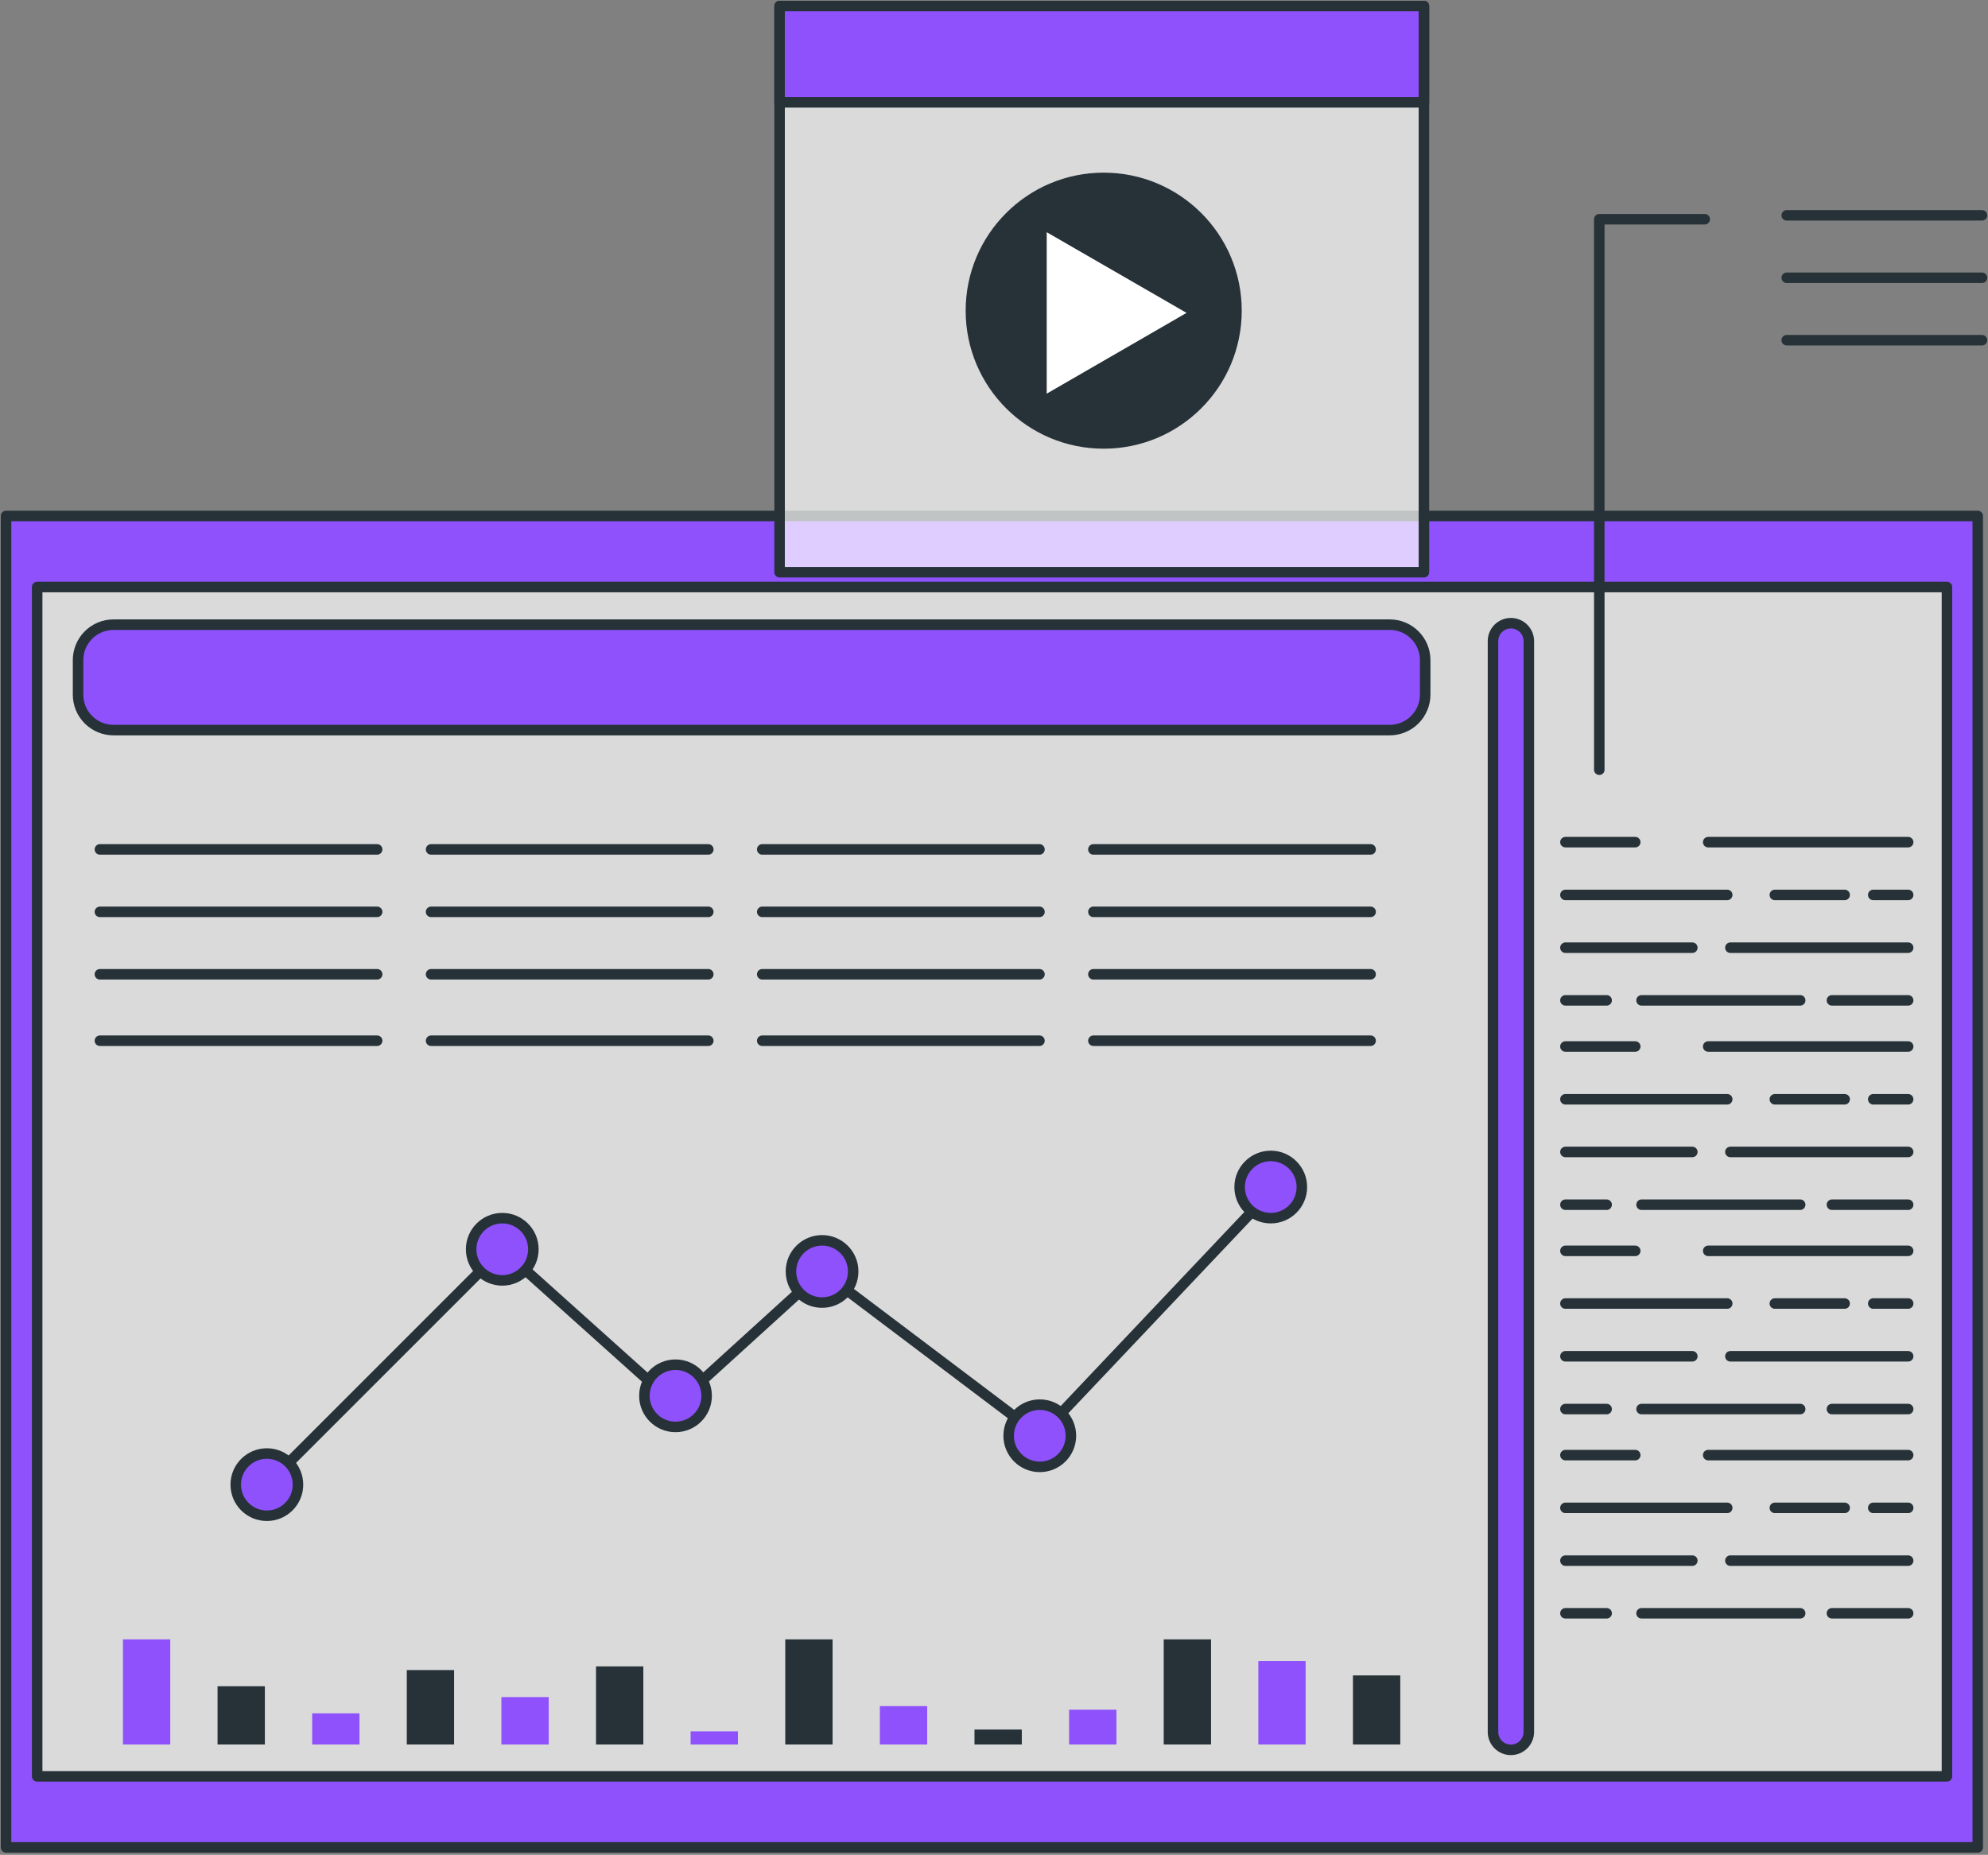 <svg xmlns="http://www.w3.org/2000/svg" width="329" height="307" viewBox="0 0 329 307" fill="none"><rect x="0" y="0" width="329" height="307" fill="#808080" stroke="none"/><path opacity="0.71" d="M322.226 97.16H6.152V294.021H322.226V97.16Z" fill="white"></path><path d="M1 85.399V305.765H327.304V85.399H1ZM322.206 294.004H6.15V97.16H322.206V294.004Z" fill="#8E51FC" stroke="#263238" stroke-width="1.74" stroke-linecap="round" stroke-linejoin="round"></path><path d="M18.781 103.389H229.996C231.551 103.389 233.042 104.006 234.142 105.106C235.241 106.205 235.859 107.697 235.859 109.252V114.958C235.859 116.518 235.24 118.014 234.137 119.117C233.034 120.219 231.538 120.839 229.978 120.839H18.781C18.011 120.839 17.249 120.687 16.537 120.393C15.826 120.098 15.18 119.666 14.635 119.122C14.091 118.577 13.659 117.931 13.364 117.22C13.07 116.508 12.918 115.746 12.918 114.976V109.269C12.916 108.498 13.066 107.733 13.359 107.02C13.653 106.307 14.084 105.658 14.629 105.112C15.174 104.566 15.821 104.132 16.533 103.837C17.246 103.541 18.01 103.389 18.781 103.389Z" fill="#8E51FC" stroke="#263238" stroke-width="1.74" stroke-linecap="round" stroke-linejoin="round"></path><path d="M16.535 140.586H62.414" stroke="#263238" stroke-width="1.74" stroke-linecap="round" stroke-linejoin="round"></path><path d="M16.535 150.921H62.414" stroke="#263238" stroke-width="1.74" stroke-linecap="round" stroke-linejoin="round"></path><path d="M16.535 161.255H62.414" stroke="#263238" stroke-width="1.74" stroke-linecap="round" stroke-linejoin="round"></path><path d="M16.535 172.251H62.414" stroke="#263238" stroke-width="1.74" stroke-linecap="round" stroke-linejoin="round"></path><path d="M71.34 140.586H117.219" stroke="#263238" stroke-width="1.74" stroke-linecap="round" stroke-linejoin="round"></path><path d="M71.34 150.921H117.219" stroke="#263238" stroke-width="1.74" stroke-linecap="round" stroke-linejoin="round"></path><path d="M71.34 161.255H117.219" stroke="#263238" stroke-width="1.74" stroke-linecap="round" stroke-linejoin="round"></path><path d="M71.34 172.251H117.219" stroke="#263238" stroke-width="1.74" stroke-linecap="round" stroke-linejoin="round"></path><path d="M126.145 140.586H172.024" stroke="#263238" stroke-width="1.74" stroke-linecap="round" stroke-linejoin="round"></path><path d="M126.145 150.921H172.024" stroke="#263238" stroke-width="1.74" stroke-linecap="round" stroke-linejoin="round"></path><path d="M126.145 161.255H172.024" stroke="#263238" stroke-width="1.74" stroke-linecap="round" stroke-linejoin="round"></path><path d="M126.145 172.251H172.024" stroke="#263238" stroke-width="1.74" stroke-linecap="round" stroke-linejoin="round"></path><path d="M180.949 140.586H226.828" stroke="#263238" stroke-width="1.74" stroke-linecap="round" stroke-linejoin="round"></path><path d="M180.949 150.921H226.828" stroke="#263238" stroke-width="1.74" stroke-linecap="round" stroke-linejoin="round"></path><path d="M180.949 161.255H226.828" stroke="#263238" stroke-width="1.74" stroke-linecap="round" stroke-linejoin="round"></path><path d="M180.949 172.251H226.828" stroke="#263238" stroke-width="1.74" stroke-linecap="round" stroke-linejoin="round"></path><path d="M44.166 245.724L83.121 206.769L111.793 232.501L136.046 210.44L172.078 237.633L211.033 196.469" stroke="#263238" stroke-width="1.74" stroke-linecap="round" stroke-linejoin="round"></path><path d="M83.121 211.919C85.965 211.919 88.27 209.613 88.27 206.769C88.27 203.925 85.965 201.619 83.121 201.619C80.276 201.619 77.971 203.925 77.971 206.769C77.971 209.613 80.276 211.919 83.121 211.919Z" fill="#8E51FC" stroke="#263238" stroke-width="1.74" stroke-linecap="round" stroke-linejoin="round"></path><path d="M136.046 215.59C138.891 215.59 141.196 213.284 141.196 210.44C141.196 207.596 138.891 205.29 136.046 205.29C133.202 205.29 130.896 207.596 130.896 210.44C130.896 213.284 133.202 215.59 136.046 215.59Z" fill="#8E51FC" stroke="#263238" stroke-width="1.74" stroke-linecap="round" stroke-linejoin="round"></path><path d="M172.076 242.783C174.92 242.783 177.226 240.478 177.226 237.634C177.226 234.789 174.92 232.484 172.076 232.484C169.231 232.484 166.926 234.789 166.926 237.634C166.926 240.478 169.231 242.783 172.076 242.783Z" fill="#8E51FC" stroke="#263238" stroke-width="1.74" stroke-linecap="round" stroke-linejoin="round"></path><path d="M210.3 201.619C213.144 201.619 215.45 199.313 215.45 196.469C215.45 193.625 213.144 191.319 210.3 191.319C207.456 191.319 205.15 193.625 205.15 196.469C205.15 199.313 207.456 201.619 210.3 201.619Z" fill="#8E51FC" stroke="#263238" stroke-width="1.74" stroke-linecap="round" stroke-linejoin="round"></path><path d="M44.163 250.873C47.008 250.873 49.313 248.568 49.313 245.724C49.313 242.879 47.008 240.574 44.163 240.574C41.319 240.574 39.014 242.879 39.014 245.724C39.014 248.568 41.319 250.873 44.163 250.873Z" fill="#8E51FC" stroke="#263238" stroke-width="1.74" stroke-linecap="round" stroke-linejoin="round"></path><path d="M111.792 236.172C114.637 236.172 116.942 233.866 116.942 231.022C116.942 228.178 114.637 225.872 111.792 225.872C108.948 225.872 106.643 228.178 106.643 231.022C106.643 233.866 108.948 236.172 111.792 236.172Z" fill="#8E51FC" stroke="#263238" stroke-width="1.74" stroke-linecap="round" stroke-linejoin="round"></path><path d="M250.038 289.619C249.253 289.619 248.501 289.308 247.946 288.753C247.392 288.199 247.08 287.446 247.08 286.662V106.103C247.08 105.318 247.392 104.566 247.946 104.011C248.501 103.457 249.253 103.145 250.038 103.145C250.824 103.145 251.578 103.456 252.135 104.01C252.693 104.564 253.008 105.317 253.013 106.103V286.662C253.008 287.448 252.693 288.2 252.135 288.754C251.578 289.308 250.824 289.619 250.038 289.619Z" fill="#8E51FC" stroke="#263238" stroke-width="1.74" stroke-linecap="round" stroke-linejoin="round"></path><path d="M282.695 139.386H315.787" stroke="#263238" stroke-width="1.74" stroke-linecap="round" stroke-linejoin="round"></path><path d="M259.068 139.386H270.621" stroke="#263238" stroke-width="1.74" stroke-linecap="round" stroke-linejoin="round"></path><path d="M310.01 148.12H315.786" stroke="#263238" stroke-width="1.74" stroke-linecap="round" stroke-linejoin="round"></path><path d="M293.725 148.12H305.277" stroke="#263238" stroke-width="1.74" stroke-linecap="round" stroke-linejoin="round"></path><path d="M259.068 148.12H285.844" stroke="#263238" stroke-width="1.74" stroke-linecap="round" stroke-linejoin="round"></path><path d="M286.365 156.853H315.786" stroke="#263238" stroke-width="1.74" stroke-linecap="round" stroke-linejoin="round"></path><path d="M259.068 156.853H280.068" stroke="#263238" stroke-width="1.74" stroke-linecap="round" stroke-linejoin="round"></path><path d="M303.172 165.57H315.786" stroke="#263238" stroke-width="1.74" stroke-linecap="round" stroke-linejoin="round"></path><path d="M271.664 165.57H297.918" stroke="#263238" stroke-width="1.74" stroke-linecap="round" stroke-linejoin="round"></path><path d="M259.068 165.57H265.888" stroke="#263238" stroke-width="1.74" stroke-linecap="round" stroke-linejoin="round"></path><path d="M282.695 173.208H315.787" stroke="#263238" stroke-width="1.74" stroke-linecap="round" stroke-linejoin="round"></path><path d="M259.068 173.208H270.621" stroke="#263238" stroke-width="1.74" stroke-linecap="round" stroke-linejoin="round"></path><path d="M310.01 181.942H315.786" stroke="#263238" stroke-width="1.74" stroke-linecap="round" stroke-linejoin="round"></path><path d="M293.725 181.942H305.277" stroke="#263238" stroke-width="1.74" stroke-linecap="round" stroke-linejoin="round"></path><path d="M259.068 181.942H285.844" stroke="#263238" stroke-width="1.74" stroke-linecap="round" stroke-linejoin="round"></path><path d="M286.365 190.658H315.786" stroke="#263238" stroke-width="1.74" stroke-linecap="round" stroke-linejoin="round"></path><path d="M259.068 190.658H280.068" stroke="#263238" stroke-width="1.74" stroke-linecap="round" stroke-linejoin="round"></path><path d="M303.172 199.392H315.786" stroke="#263238" stroke-width="1.74" stroke-linecap="round" stroke-linejoin="round"></path><path d="M271.664 199.392H297.918" stroke="#263238" stroke-width="1.74" stroke-linecap="round" stroke-linejoin="round"></path><path d="M259.068 199.392H265.888" stroke="#263238" stroke-width="1.74" stroke-linecap="round" stroke-linejoin="round"></path><path d="M282.695 207.03H315.787" stroke="#263238" stroke-width="1.74" stroke-linecap="round" stroke-linejoin="round"></path><path d="M259.068 207.03H270.621" stroke="#263238" stroke-width="1.74" stroke-linecap="round" stroke-linejoin="round"></path><path d="M310.01 215.747H315.786" stroke="#263238" stroke-width="1.74" stroke-linecap="round" stroke-linejoin="round"></path><path d="M293.725 215.747H305.277" stroke="#263238" stroke-width="1.74" stroke-linecap="round" stroke-linejoin="round"></path><path d="M259.068 215.747H285.844" stroke="#263238" stroke-width="1.74" stroke-linecap="round" stroke-linejoin="round"></path><path d="M286.365 224.48H315.786" stroke="#263238" stroke-width="1.74" stroke-linecap="round" stroke-linejoin="round"></path><path d="M259.068 224.48H280.068" stroke="#263238" stroke-width="1.74" stroke-linecap="round" stroke-linejoin="round"></path><path d="M303.172 233.214H315.786" stroke="#263238" stroke-width="1.74" stroke-linecap="round" stroke-linejoin="round"></path><path d="M271.664 233.214H297.918" stroke="#263238" stroke-width="1.74" stroke-linecap="round" stroke-linejoin="round"></path><path d="M259.068 233.214H265.888" stroke="#263238" stroke-width="1.74" stroke-linecap="round" stroke-linejoin="round"></path><path d="M282.695 240.835H315.787" stroke="#263238" stroke-width="1.74" stroke-linecap="round" stroke-linejoin="round"></path><path d="M259.068 240.835H270.621" stroke="#263238" stroke-width="1.74" stroke-linecap="round" stroke-linejoin="round"></path><path d="M310.01 249.569H315.786" stroke="#263238" stroke-width="1.74" stroke-linecap="round" stroke-linejoin="round"></path><path d="M293.725 249.569H305.277" stroke="#263238" stroke-width="1.74" stroke-linecap="round" stroke-linejoin="round"></path><path d="M259.068 249.569H285.844" stroke="#263238" stroke-width="1.74" stroke-linecap="round" stroke-linejoin="round"></path><path d="M286.365 258.303H315.786" stroke="#263238" stroke-width="1.74" stroke-linecap="round" stroke-linejoin="round"></path><path d="M259.068 258.303H280.068" stroke="#263238" stroke-width="1.74" stroke-linecap="round" stroke-linejoin="round"></path><path d="M303.172 267.019H315.786" stroke="#263238" stroke-width="1.74" stroke-linecap="round" stroke-linejoin="round"></path><path d="M271.664 267.019H297.918" stroke="#263238" stroke-width="1.74" stroke-linecap="round" stroke-linejoin="round"></path><path d="M259.068 267.019H265.888" stroke="#263238" stroke-width="1.74" stroke-linecap="round" stroke-linejoin="round"></path><path d="M28.175 271.334H20.346V288.732H28.175V271.334Z" fill="#8E51FC"></path><path d="M43.833 279.094H36.004V288.732H43.833V279.094Z" fill="#263238"></path><path d="M59.491 283.582H51.662V288.732H59.491V283.582Z" fill="#8E51FC"></path><path d="M75.15 276.414H67.32V288.732H75.15V276.414Z" fill="#263238"></path><path d="M90.808 280.885H82.978V288.732H90.808V280.885Z" fill="#8E51FC"></path><path d="M106.466 275.805H98.637V288.732H106.466V275.805Z" fill="#263238"></path><path d="M122.124 286.557H114.295V288.732H122.124V286.557Z" fill="#8E51FC"></path><path d="M137.784 271.334H129.955V288.732H137.784V271.334Z" fill="#263238"></path><path d="M153.442 282.382H145.613V288.732H153.442V282.382Z" fill="#8E51FC"></path><path d="M169.101 286.261H161.271V288.732H169.101V286.261Z" fill="#263238"></path><path d="M184.759 282.973H176.93V288.732H184.759V282.973Z" fill="#8E51FC"></path><path d="M200.417 271.334H192.588V288.732H200.417V271.334Z" fill="#263238"></path><path d="M216.075 274.918H208.246V288.732H216.075V274.918Z" fill="#8E51FC"></path><path d="M231.734 277.302H223.904V288.732H231.734V277.302Z" fill="#263238"></path><path d="M264.672 127.398V36.284H282.122" stroke="#263238" stroke-width="1.74" stroke-linecap="round" stroke-linejoin="round"></path><path d="M295.693 35.64H328.002" stroke="#263238" stroke-width="1.74" stroke-linecap="round" stroke-linejoin="round"></path><path d="M295.693 45.974H328.002" stroke="#263238" stroke-width="1.74" stroke-linecap="round" stroke-linejoin="round"></path><path d="M295.693 56.309H328.002" stroke="#263238" stroke-width="1.74" stroke-linecap="round" stroke-linejoin="round"></path><path opacity="0.71" d="M235.649 1H129.016V94.707H235.649V1Z" fill="white"></path><path d="M235.649 1H129.016V94.707H235.649V1Z" stroke="#263238" stroke-width="1.74" stroke-linecap="round" stroke-linejoin="round"></path><path d="M235.649 1H129.016V16.937H235.649V1Z" fill="#8E51FC" stroke="#263238" stroke-width="1.74" stroke-linecap="round" stroke-linejoin="round"></path><path d="M182.654 73.394C194.79 73.394 204.628 63.556 204.628 51.42C204.628 39.284 194.79 29.446 182.654 29.446C170.518 29.446 160.68 39.284 160.68 51.42C160.68 63.556 170.518 73.394 182.654 73.394Z" fill="#263238" stroke="#263238" stroke-width="1.74" stroke-linecap="round" stroke-linejoin="round"></path><path d="M172.355 36.927L198.105 51.785L172.355 66.661V36.927Z" fill="white" stroke="#263238" stroke-width="1.74" stroke-linecap="round" stroke-linejoin="round"></path></svg>